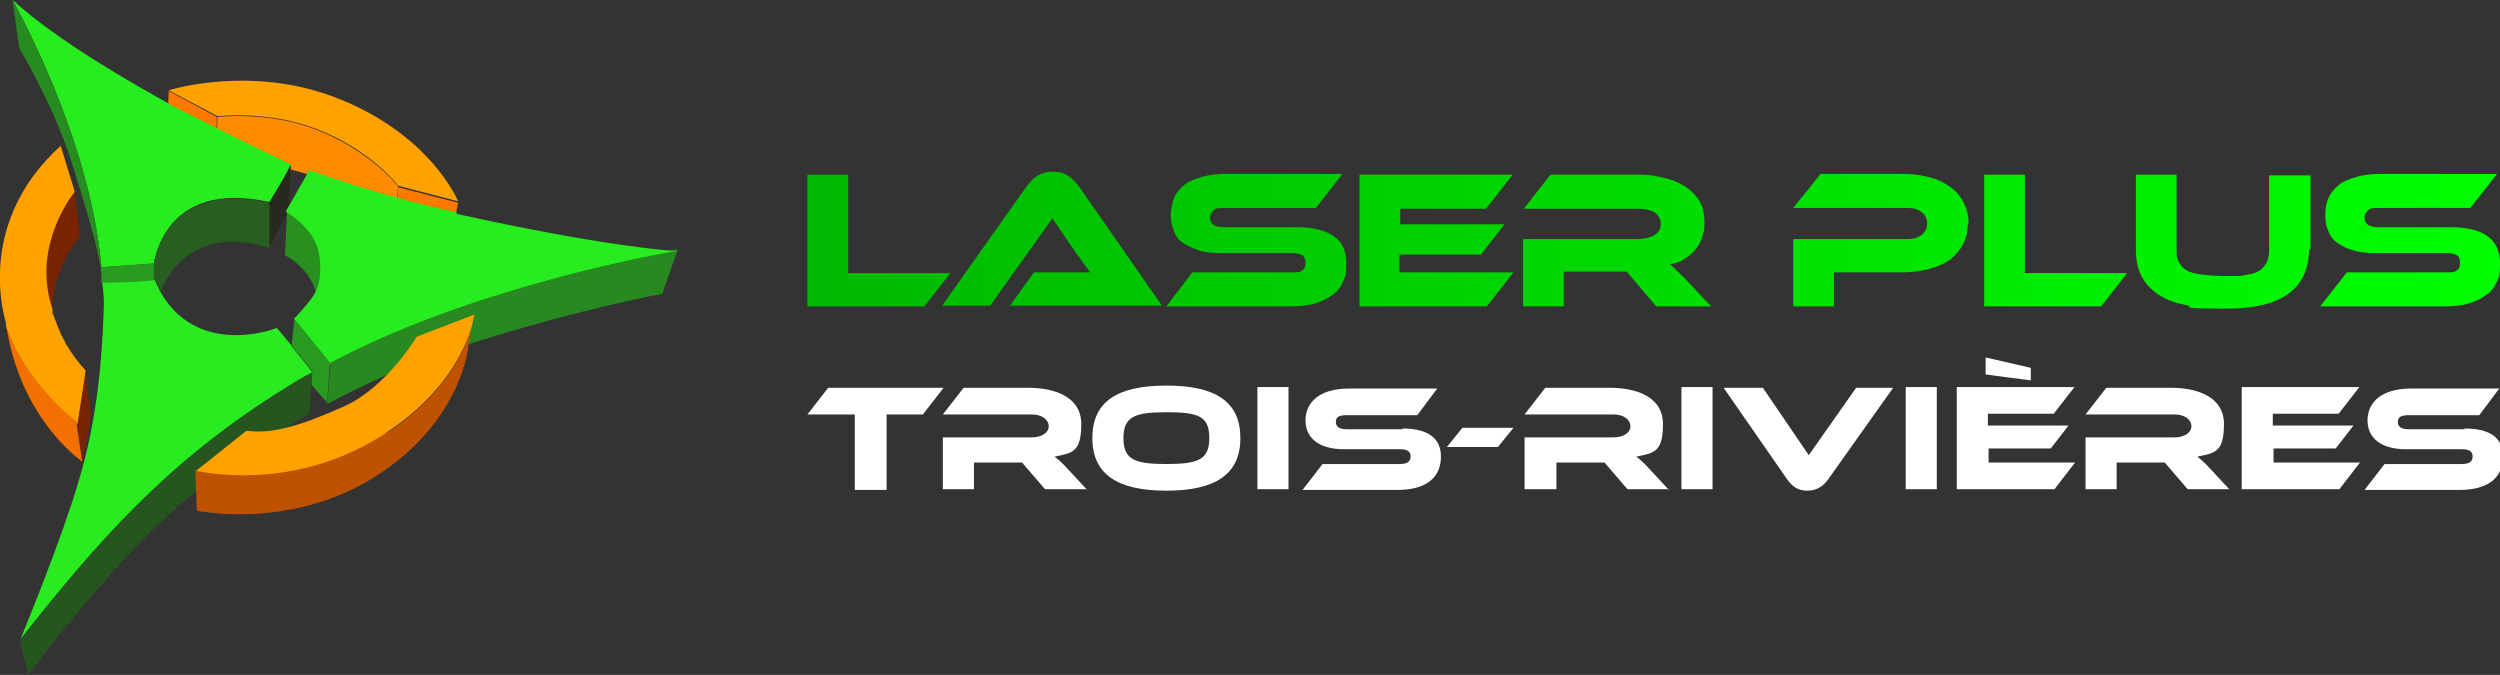 <?xml version="1.0" encoding="UTF-8"?>
<svg id="Layer_1" xmlns="http://www.w3.org/2000/svg" xmlns:xlink="http://www.w3.org/1999/xlink" version="1.1" viewBox="0 0 337.8 91.2">
  <rect x="0" y="0" width="337.8" height="91.2" fill="#333333" stroke="none"/>
  <!-- Generator: Adobe Illustrator 29.2.0, SVG Export Plug-In . SVG Version: 2.1.0 Build 108)  -->
  <defs>
    <style>
      .st0 {
        fill: url(#Dégradé_sans_nom_9);
      }

      .st1 {
        fill: #27ec1f;
      }

      .st2 {
        fill: #275f20;
      }

      .st3 {
        fill: #28ec1f;
      }

      .st4 {
        fill: #27ed1f;
      }

      .st5 {
        fill: #289c1f;
      }

      .st6 {
        fill: #27891f;
      }

      .st7 {
        fill: none;
        stroke: #ec008c;
        stroke-miterlimit: 10;
        stroke-width: .3px;
      }

      .st8 {
        fill: #ff8b00;
      }

      .st9 {
        fill: #27291f;
      }

      .st10 {
        fill: #ff7900;
      }

      .st11 {
        fill: #275520;
      }

      .st12 {
        fill: #fff;
      }

      .st13 {
        fill: #268c1f;
      }

      .st14 {
        fill: #ffa200;
      }

      .st15 {
        fill: #279a1f;
      }

      .st16 {
        fill: url(#Dégradé_sans_nom_91);
      }

      .st17 {
        fill: url(#Dégradé_sans_nom_93);
      }

      .st18 {
        fill: url(#Dégradé_sans_nom_92);
      }

      .st19 {
        fill: url(#Dégradé_sans_nom_97);
      }

      .st20 {
        fill: url(#Dégradé_sans_nom_96);
      }

      .st21 {
        fill: url(#Dégradé_sans_nom_98);
      }

      .st22 {
        fill: url(#Dégradé_sans_nom_95);
      }

      .st23 {
        fill: url(#Dégradé_sans_nom_94);
      }

      .st24 {
        fill: #f27000;
      }

      .st25 {
        fill: #792400;
      }

      .st26 {
        fill: #27901f;
      }

      .st27 {
        fill: #bf5200;
      }
    </style>
    <linearGradient id="Dégradé_sans_nom_9" data-name="Dégradé sans nom 9" x1="108.5" y1="60.7" x2="337.7" y2="60.7" gradientTransform="translate(0 93.2) scale(1 -1)" gradientUnits="userSpaceOnUse">
      <stop offset="0" stop-color="#00b800"/>
      <stop offset="1" stop-color="lime"/>
    </linearGradient>
    <linearGradient id="Dégradé_sans_nom_91" data-name="Dégradé sans nom 9" x1="108.5" y1="60.8" x2="337.7" y2="60.8" xlink:href="#Dégradé_sans_nom_9"/>
    <linearGradient id="Dégradé_sans_nom_92" data-name="Dégradé sans nom 9" x1="108.5" y1="60.7" x2="337.7" y2="60.7" xlink:href="#Dégradé_sans_nom_9"/>
    <linearGradient id="Dégradé_sans_nom_93" data-name="Dégradé sans nom 9" x1="108.5" x2="337.7" xlink:href="#Dégradé_sans_nom_9"/>
    <linearGradient id="Dégradé_sans_nom_94" data-name="Dégradé sans nom 9" x1="108.5" y1="60.7" x2="337.7" y2="60.7" xlink:href="#Dégradé_sans_nom_9"/>
    <linearGradient id="Dégradé_sans_nom_95" data-name="Dégradé sans nom 9" x1="108.5" y1="60.7" x2="337.7" y2="60.7" xlink:href="#Dégradé_sans_nom_9"/>
    <linearGradient id="Dégradé_sans_nom_96" data-name="Dégradé sans nom 9" x1="108.5" x2="337.7" xlink:href="#Dégradé_sans_nom_9"/>
    <linearGradient id="Dégradé_sans_nom_97" data-name="Dégradé sans nom 9" x1="108.5" y1="60.6" x2="337.7" y2="60.6" xlink:href="#Dégradé_sans_nom_9"/>
    <linearGradient id="Dégradé_sans_nom_98" data-name="Dégradé sans nom 9" x1="108.5" y1="60.7" x2="337.7" y2="60.7" xlink:href="#Dégradé_sans_nom_9"/>
  </defs>
  <g>
    <g>
      <polygon class="st10" points="22.8 12.3 22.6 18.2 22.8 18.3 29.2 20.1 29.3 15.8 22.8 12.3"/>
      <path class="st14" d="M61.9,27.2s-3.5-8.6-15.5-13.6c-12-5.1-23.6-1.4-23.6-1.4h0c0,0,6.6,3.5,6.6,3.5,0,0,6.8-.8,13.3,1.7s10.2,6.5,11.1,7.7c0,0,0,0,0,0l8.1,2.1h0Z"/>
      <path class="st10" d="M53.8,25.2c0,.2,0,1-.1,1.9l7.8,2.3.4-2-8.1-2.1Z"/>
      <path class="st8" d="M53.8,25.2c-.9-1.2-4.7-5.2-11.1-7.7s-13.3-1.7-13.3-1.7l-.2,4.4,8.4,2.4,1.3.2,2.9.8,11.9,3.4c0-.9.1-1.9.1-1.9Z"/>
    </g>
    <path class="st9" d="M39,22.3h.3c0,0-.3,6.1-.3,6.1-.3.7-2.7,5-2.7,5v-6.1s2.6-5,2.6-5Z"/>
    <g>
      <path class="st25" d="M7.1,41.8c0-5.7,3.7-9.9,3.7-9.9l-.7-6c-1,1.3-5.7,7.9-3,15.9Z"/>
      <path class="st14" d="M8.8,46.2c-.8-1.3-1.2-2.7-1.7-3.9,0-.2,0-.3,0-.5-2.7-8,2-14.6,3-15.9h0c0,0-1.9-6.2-1.9-6.2C-2.6,29.5.1,41.2.8,43.6c0,.3,0,.5.1.8,2.2,6.2,6.9,10.6,9.4,12.7,0,0,.1.1.2.2l1.1-7.2c-1.2-1.3-2.1-2.6-2.8-3.8Z"/>
      <path class="st25" d="M11.6,50s0,0,0,0l-1.1,7.2v.6c0,0,.6,4.8.6,4.8,0,0,0,0,0,0l.8-4.3.4-2.3s-.6-4.4-.7-5.9Z"/>
      <path class="st24" d="M10.4,57.7v-.7c-2.7-2.1-7.3-6.5-9.5-12.7,1.5,9.5,6.6,15,9,17.1.7.6,1.1.9,1.2,1l-.7-4.8Z"/>
    </g>
    <g>
      <path class="st5" d="M13.8,38.2h0c0-.2,0-.4,0-.7,0,.2,0,.4,0,.7Z"/>
      <path class="st4" d="M22.8,14C18.5,11.6,8.1,5.8,1.7,0h0c2.4,4.4,10.6,20.3,12,36.1l7.1-.5s1.3-11.5,15.6-8.3h0c1.2-2,2.2-3.6,2.9-5.1-1.1-.4-14.3-7-16.6-8.2Z"/>
      <path class="st7" d="M44.6,49.1v-.3s0,0-.1,0v.2Z"/>
      <path class="st11" d="M42.2,50.2c-1.1.6-2.2,1.3-3.3,1.9-16.3,10.1-25.9,21.2-36.1,34.2,0,.2-.1.3-.1.3l1.1,4.6s12.5-16.9,22.6-24.7c3.8-3,7.8-5.8,12-8.5,1.1-.7,2.2-1.4,3.4-2.1h0c0-.1.4-5.7.4-5.7Z"/>
      <path class="st13" d="M1.7.1l.9,6.4s4.7,7.8,7.1,15.5c1.6,5.1,3.1,9.8,3.9,14.1h.1C12.3,20.3,4.1,4.4,1.7.1Z"/>
      <path class="st6" d="M91.4,33.7c-5.3,1-29.1,5.6-46.7,15.1v.3s-.5,5.5-.5,5.5c1.1-.6,2.3-1.2,3.5-1.8,4.7-2.3,9.8-4.5,15.6-6.3,15.9-5,26.2-6.8,26.2-6.8.8-2.4,2.1-6,2.1-6,0,0,0,0-.1,0Z"/>
      <path class="st5" d="M13.6,36.1c0,.5.2.9.2,1.4,0-.5,0-.9,0-1.4h-.1Z"/>
      <path class="st3" d="M39.4,46.7l-2-2.4c-1.1.5-11,3.7-15.8-5-.2-.5-.5-.9-.7-1.5-3.7.2-6.1.3-7.1.3.2,1.4.3,2.7.2,4.1-.2,5.9-.8,14.4-3.4,22.9-2.3,7.8-7,19.2-7.8,21.2,10.2-12.9,19.8-24.1,36.1-34.1,1.1-.7,2.1-1.3,3.3-1.9h0c0-.1-2.8-3.5-2.8-3.5Z"/>
      <path class="st26" d="M42.8,32.7c-1-2.1-3.1-3.6-4-4.1h0l-.3,5.9s3.2,1.5,4.2,5c.9-1.4,1.1-4.6,0-6.8Z"/>
      <path class="st1" d="M61.7,28.7c-5.7-1.3-10.7-2.6-15.1-4.1-1.7-.5-3.3-1.1-4.8-1.6l-3.2,5.6c.9.5,3,2,4,4.1,1,2.2.8,5.4,0,6.8,0,0,0,0,0,0-.5,1.1-2.9,3.6-2.9,3.6h0c0,0,4.8,5.9,4.8,5.9,0,0,.1,0,.2,0,17.7-9.5,41.4-14.2,46.7-15.1-1.1,0-10.2-.7-29.7-5Z"/>
      <polygon class="st15" points="44.5 48.9 39.8 43.1 39.4 46.7 42.2 50.1 42.2 50.2 42.1 52 44.2 54.4 44.6 49.1 44.5 48.9"/>
      <path class="st5" d="M20.8,35.6l-7.1.5c0,.5,0,.9,0,1.4,0,.2,0,.5,0,.7,1,0,3.3,0,7.1-.3v-2.3c-.1,0-.1.1-.1.1Z"/>
      <path class="st2" d="M20.8,35.5v2.3h.2c.2.5.5,1,.7,1.5,3.9-8.8,12.3-6.6,14.7-5.8v-6.1c-13.4-3-15.4,7-15.6,8.2Z"/>
    </g>
    <g>
      <path class="st14" d="M52.3,58.4c7.8-5.2,10.5-11,11.5-14.5l.3-1.4-7.8,3s-4,6.8-9.8,9.4c-5.8,2.6-9.7,3.8-13.2,3.3l-6.9,5.5c2.9.6,14.5,2.4,25.9-5.2Z"/>
      <path class="st27" d="M52.3,58.4c-11.4,7.6-23,5.8-25.9,5.2h0s.2,5.4.2,5.4c0,0,14,3,26-5.9,10.1-7.4,10.7-16.5,10.7-16.5l.5-2.6c-1,3.5-3.7,9.3-11.5,14.5Z"/>
    </g>
  </g>
  <g>
    <path class="st0" d="M128.5,36.8l-3.6,4.6h-15.8v-17.8h5.5v13.3s13.8,0,13.8,0Z"/>
    <path class="st16" d="M136.4,41.4l3.3-4.6h6.1c.6,0,1.1,0,1.5,0-.2-.3-.5-.7-.9-1.2-.3-.5-.6-.9-1-1.4l-3.2-4.7-8.4,11.8h-6.5l11.4-16.1c.4-.5.8-1,1.4-1.4.6-.4,1.3-.6,2.2-.6s1.5.2,2.1.6,1,.9,1.4,1.4l11.2,16.1s-20.7,0-20.7,0Z"/>
    <path class="st18" d="M175.2,30.7c2.2,0,3.8.4,5,1.2s1.7,2,1.7,3.7-.1,1.7-.4,2.4c-.3.7-.7,1.3-1.4,1.8s-1.4.9-2.4,1.2c-1,.3-2.1.4-3.5.4h-16.6l3.5-4.6h13.5c.7,0,1.1,0,1.4-.3.3-.2.4-.5.4-1s-.2-.8-.4-1c-.3-.2-.8-.3-1.4-.3h-9.7c-1.2,0-2.2-.1-3-.4s-1.5-.6-2.1-1-1-1-1.2-1.6-.4-1.3-.4-2.1.2-1.6.4-2.3c.3-.7.8-1.3,1.4-1.8s1.4-.8,2.4-1.1c1-.3,2.1-.4,3.5-.4h15.5l-3.6,4.6h-12.4c-.6,0-1.1,0-1.4.3s-.5.5-.5,1,.2.8.5,1c.3.2.8.3,1.4.3h9.7Z"/>
    <path class="st17" d="M204.5,36.8l-3.6,4.6h-17.2v-17.8h20.7l-3.6,4.6h-11.6v2.1h14.1l-3.2,4.1h-11v2.4h15.2Z"/>
    <path class="st23" d="M231.2,41.4h-7.4l-4-4.7h-8.5v4.7h-5.5v-9.1h15.5c.8,0,1.6-.2,2.2-.5.6-.4.9-.8.9-1.5s-.3-1.2-.8-1.6c-.5-.3-1.3-.5-2.2-.5h-15.5l3.6-4.6h11.5c1,0,2.1,0,3.2.3,1.1.2,2.1.5,3,1s1.6,1.1,2.2,1.9c.6.8.9,1.9.9,3.2s-.1,1.3-.3,2-.5,1.2-.9,1.7-.9.9-1.5,1.3-1.2.6-2,.7c.3.2.6.5,1,.9.4.4.9.8,1.5,1.5l3.3,3.5Z"/>
    <path class="st22" d="M265.9,30.2c0,1-.2,1.9-.6,2.7s-1,1.5-1.7,2.1c-.8.6-1.7,1-2.8,1.3-1.1.3-2.3.5-3.7.5h-9.3v4.6h-5.5v-9.1h15.4c.9,0,1.5-.2,2-.6.5-.4.7-.9.7-1.5s-.2-1.1-.7-1.5-1.1-.6-2-.6h-15.4l3.7-4.6h11.2c1.4,0,2.6.2,3.7.5,1.1.3,2,.8,2.8,1.4.8.6,1.3,1.3,1.7,2.1.4.8.6,1.7.6,2.7Z"/>
    <path class="st20" d="M287.5,36.8l-3.6,4.6h-15.8v-17.8h5.5v13.3s13.8,0,13.8,0Z"/>
    <path class="st19" d="M312,33.6c0,5.4-3.7,8.1-11.1,8.1s-4-.2-5.6-.5c-1.6-.3-2.8-.8-3.8-1.5-1-.7-1.7-1.5-2.2-2.5-.5-1-.7-2.2-.7-3.5v-10.1h5.5v10.1c0,.7,0,1.2.3,1.7.2.4.5.8,1,1.1s1.2.5,2.1.6c.9.1,2,.2,3.5.2s2,0,2.7-.2c.7-.1,1.3-.3,1.7-.6.4-.3.7-.7.9-1.1.2-.4.3-1,.3-1.6v-10.1h5.6v10.1h0Z"/>
    <path class="st21" d="M331.1,30.7c2.2,0,3.9.4,5,1.2s1.7,2,1.7,3.7-.1,1.7-.4,2.4c-.3.7-.7,1.3-1.4,1.8s-1.4.9-2.4,1.2c-1,.3-2.1.4-3.5.4h-16.6l3.6-4.6h13.5c.7,0,1.1,0,1.4-.3.3-.2.4-.5.4-1s-.1-.8-.4-1-.8-.3-1.4-.3h-9.7c-1.2,0-2.1-.1-3-.4-.8-.2-1.5-.6-2.1-1s-1-1-1.2-1.6c-.3-.6-.4-1.3-.4-2.1s.1-1.6.4-2.3c.3-.7.8-1.3,1.4-1.8s1.4-.8,2.4-1.1c1-.3,2.1-.4,3.5-.4h15.5l-3.6,4.6h-12.4c-.6,0-1.1,0-1.4.3s-.5.5-.5,1,.2.8.5,1c.3.2.8.3,1.4.3h9.7Z"/>
  </g>
  <g>
    <path class="st12" d="M127.5,52.4l-2.8,3.6h-4.9v10.2h-4.3v-10.2h-6.4l2.8-3.6h15.6Z"/>
    <path class="st12" d="M146.9,66.1h-5.7l-3.1-3.6h-6.5v3.6h-4.2v-7h12c1.3,0,2.3-.6,2.3-1.5s-.9-1.6-2.3-1.6h-12l2.8-3.6h8.8c3.1,0,7.1,1,7.1,4.9s-1.3,3.9-3.6,4.4c.5.4,1,.8,1.9,1.8l2.5,2.7Z"/>
    <path class="st12" d="M167.6,59.2c0,4.9-3.4,7.1-10,7.1s-10-2.2-10-7.1,3.3-7.1,10-7.1c6.7,0,10,2.2,10,7.1ZM163.4,59.2c0-3-1.5-3.5-5.8-3.5s-5.8.6-5.8,3.5,1.5,3.5,5.8,3.5,5.8-.6,5.8-3.5Z"/>
    <path class="st12" d="M174.1,66.1h-4.2v-13.8h4.2v13.8Z"/>
    <path class="st12" d="M189.5,57.9c3.3,0,5.2,1.2,5.2,3.8s-1.7,4.5-5.9,4.5h-12.8l2.7-3.5h10.4c1,0,1.5-.3,1.5-1s-.4-1-1.5-1h-7.5c-3.5,0-5.2-1.6-5.2-3.9s1.7-4.3,5.9-4.3h11.9l-2.7,3.6h-9.5c-1,0-1.5.2-1.5.9s.5,1,1.5,1h7.5Z"/>
    <path class="st12" d="M204.5,57.8l-2.1,2.6h-6.9l2.1-2.6h6.8Z"/>
    <path class="st12" d="M225.6,66.1h-5.7l-3.1-3.6h-6.5v3.6h-4.3v-7h12c1.3,0,2.3-.6,2.3-1.5s-.9-1.6-2.3-1.6h-12l2.8-3.6h8.8c3.1,0,7.1,1,7.1,4.9s-1.3,3.9-3.6,4.4c.5.4,1,.8,1.9,1.8l2.5,2.7Z"/>
    <path class="st12" d="M231.4,66.1h-4.2v-13.8h4.2v13.8Z"/>
    <path class="st12" d="M238.2,52.4l6.2,9.1,6.4-9.1h5l-8.8,12.4c-.6.8-1.4,1.5-2.8,1.5s-2.1-.7-2.7-1.5l-8.6-12.4h5.2Z"/>
    <path class="st12" d="M261.7,66.1h-4.2v-13.8h4.2v13.8Z"/>
    <path class="st12" d="M280.3,62.6l-2.7,3.5h-13.2v-13.8h15.9l-2.8,3.6h-8.9v1.6h10.9l-2.4,3.1h-8.4v1.9h11.7ZM274.4,51.4l-6.1-.8v-2.3l6.1,1.4v1.7Z"/>
    <path class="st12" d="M301.3,66.1h-5.7l-3.1-3.6h-6.5v3.6h-4.2v-7h12c1.3,0,2.3-.6,2.3-1.5s-.9-1.6-2.3-1.6h-12l2.8-3.6h8.8c3.1,0,7.1,1,7.1,4.9s-1.3,3.9-3.6,4.4c.5.4,1,.8,1.9,1.8l2.5,2.7Z"/>
    <path class="st12" d="M318.8,62.6l-2.7,3.5h-13.2v-13.8h15.9l-2.8,3.6h-8.9v1.6h10.9l-2.4,3.1h-8.4v1.9h11.7Z"/>
    <path class="st12" d="M333,57.9c3.4,0,5.2,1.2,5.2,3.8s-1.7,4.5-5.9,4.5h-12.8l2.7-3.5h10.4c1,0,1.5-.3,1.5-1s-.4-1-1.5-1h-7.5c-3.5,0-5.2-1.6-5.2-3.9s1.7-4.3,5.9-4.3h11.9l-2.7,3.6h-9.5c-1,0-1.5.2-1.5.9s.5,1,1.5,1h7.5Z"/>
  </g>
</svg>